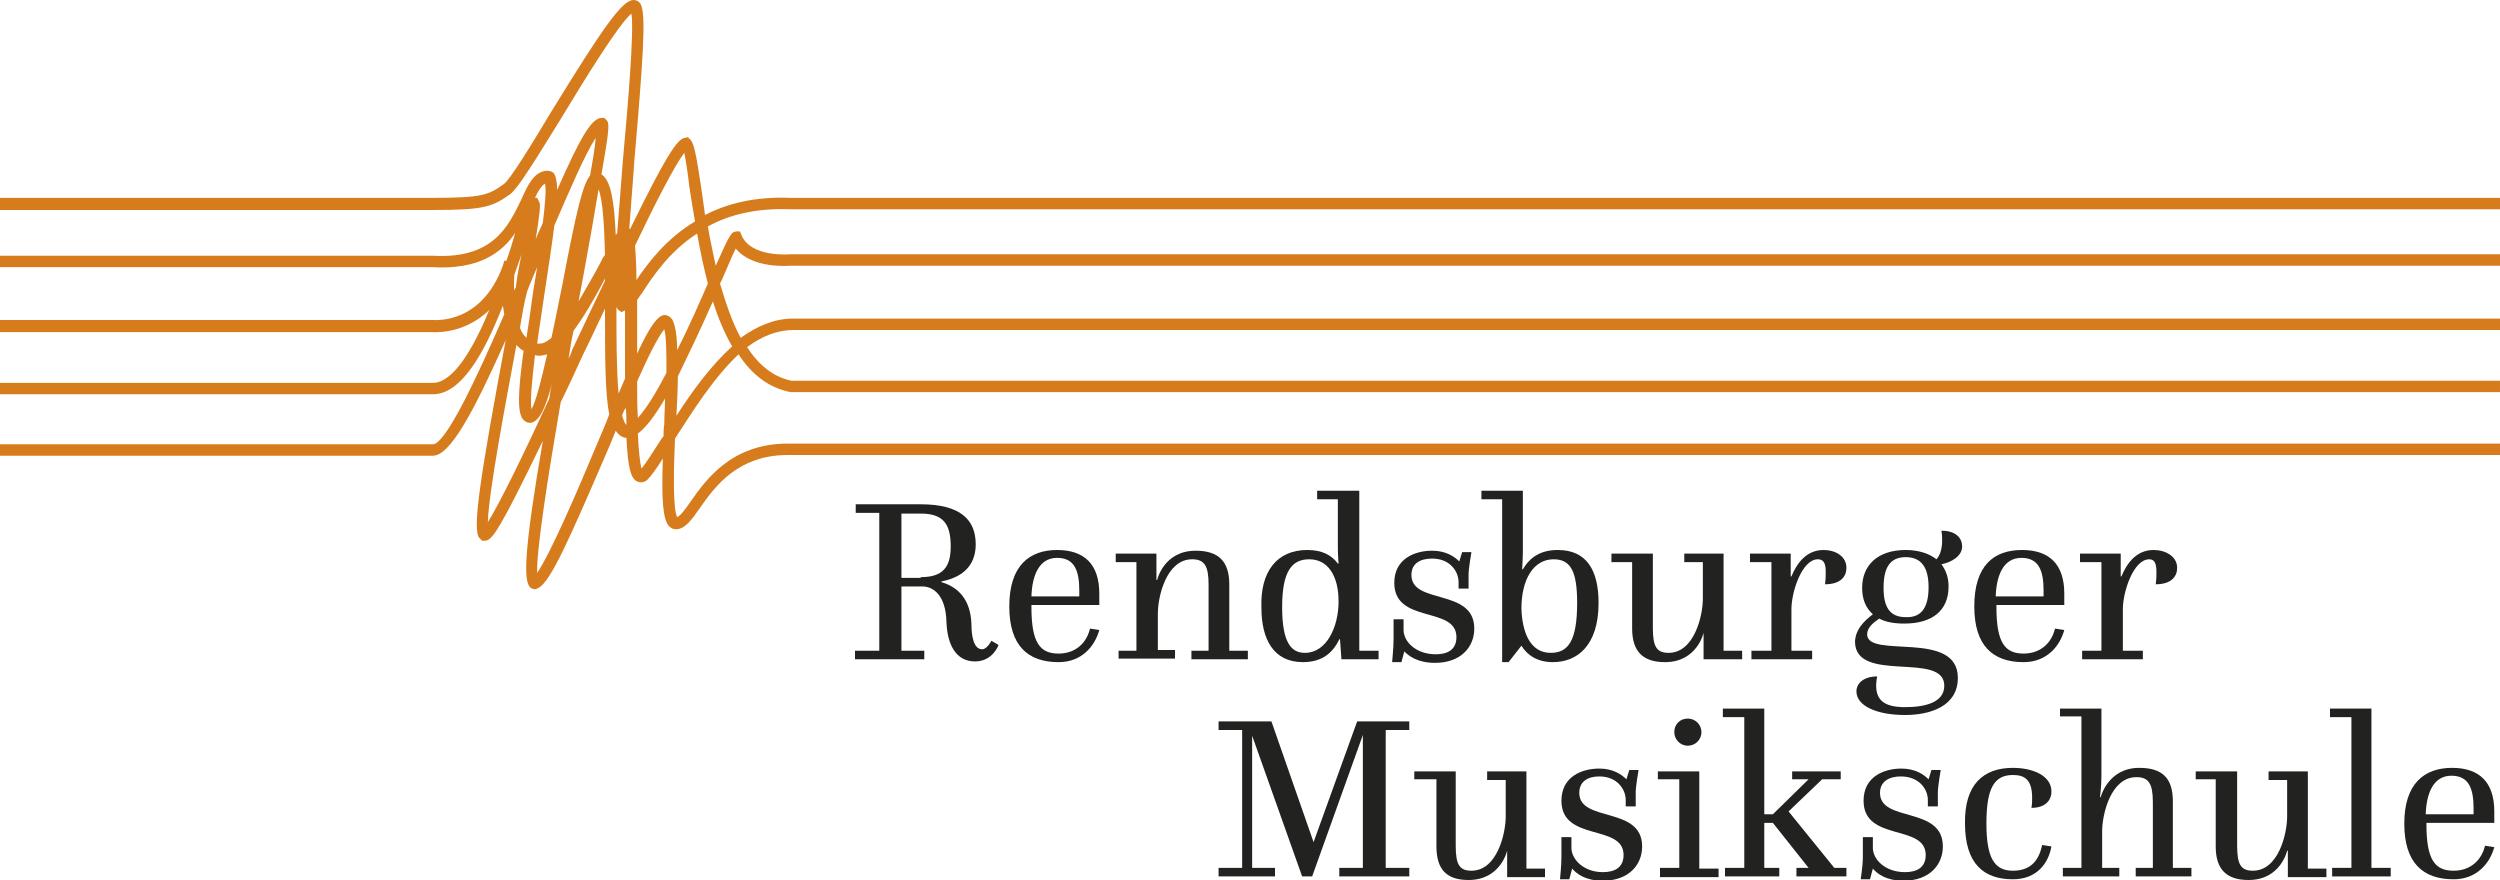 <?xml version="1.0" encoding="UTF-8"?> <svg xmlns="http://www.w3.org/2000/svg" xmlns:xlink="http://www.w3.org/1999/xlink" version="1.1" id="Layer_1" x="0px" y="0px" width="35px" height="12.32px" viewBox="0 0 35 12.32" style="enable-background:new 0 0 35 12.32;" xml:space="preserve"> <g> <path style="fill:#D67C1C;" d="M7.52,2.77l0.03,0.06C7.57,2.86,7.56,2.97,7.5,3.35c0.03-0.08,0.07-0.16,0.1-0.23 c0.03-0.26,0.05-0.46,0.03-0.55c-0.05,0.03-0.1,0.11-0.14,0.2L7.52,2.77L7.52,2.77z M8.89,3.44C8.9,3.56,8.91,3.72,8.91,3.92 C9.08,3.67,9.33,3.34,9.73,3.1C9.7,2.92,9.67,2.75,9.65,2.61C9.63,2.42,9.6,2.24,9.58,2.14C9.45,2.31,9.18,2.83,8.89,3.44 L8.89,3.44z M7.2,3.85c0,0.06-0.01,0.13,0,0.22c0-0.01,0.01-0.03,0.02-0.04C7.24,3.87,7.27,3.71,7.3,3.56 C7.27,3.66,7.23,3.76,7.2,3.85L7.2,3.85z M8.38,2.65C8.33,2.95,8.26,3.36,8.16,3.9C8.14,4,8.12,4.11,8.1,4.22 c0.11-0.19,0.22-0.38,0.3-0.53C8.42,3.65,8.44,3.6,8.47,3.57C8.46,3.17,8.44,2.8,8.38,2.65L8.38,2.65z M7.28,4.59 c0.02,0.06,0.05,0.1,0.09,0.14c0,0,0,0,0,0c0.03-0.18,0.06-0.39,0.09-0.62c0.02-0.12,0.04-0.24,0.06-0.37 c-0.05,0.12-0.1,0.23-0.14,0.34C7.34,4.23,7.31,4.4,7.28,4.59L7.28,4.59z M7.52,4.81c0.01,0,0.02,0,0.04,0 c0.05,0,0.1-0.03,0.16-0.08c0.06-0.27,0.11-0.54,0.16-0.78c0.19-1,0.28-1.37,0.38-1.49c0.04-0.22,0.07-0.4,0.08-0.53 C8.19,2.16,7.98,2.65,7.76,3.16C7.73,3.41,7.68,3.73,7.62,4.13C7.59,4.35,7.55,4.58,7.52,4.81L7.52,4.81z M8.92,4.2 c0,0.19,0,0.4,0,0.62c0,0.04,0,0.09,0,0.13C9.1,4.56,9.21,4.42,9.3,4.41c0.04,0,0.08,0.02,0.11,0.06C9.45,4.54,9.48,4.69,9.48,4.9 C9.65,4.57,9.8,4.22,9.91,3.97C9.85,3.74,9.8,3.5,9.76,3.27c-0.39,0.25-0.62,0.6-0.77,0.83C8.96,4.14,8.94,4.17,8.92,4.2L8.92,4.2z M8.03,4.63C8,4.76,7.98,4.89,7.96,5.02c0.02-0.04,0.04-0.08,0.05-0.12c0.17-0.36,0.32-0.68,0.46-0.97c0-0.01,0-0.02,0-0.03 C8.32,4.19,8.17,4.44,8.03,4.63L8.03,4.63z M8.63,4.3c0,0.41,0,0.88,0.03,1.21c0.03-0.07,0.06-0.14,0.09-0.21c0-0.15,0-0.31,0-0.49 c0-0.15,0-0.31,0-0.46c0,0-0.01,0-0.01,0L8.7,4.37L8.66,4.34C8.65,4.33,8.64,4.32,8.63,4.3L8.63,4.3z M7.49,4.97 C7.45,5.31,7.42,5.6,7.44,5.73c0.06-0.1,0.14-0.41,0.22-0.77C7.63,4.97,7.59,4.98,7.55,4.98C7.53,4.98,7.51,4.98,7.49,4.97 L7.49,4.97z M9.49,5.27c0,0.16-0.01,0.34-0.02,0.55c0.22-0.34,0.48-0.7,0.78-0.97c-0.11-0.19-0.2-0.41-0.27-0.63 C9.8,4.63,9.63,4.98,9.49,5.27L9.49,5.27z M8.92,5.34c0,0.17,0,0.35,0.01,0.51c0.12-0.13,0.26-0.36,0.4-0.63 c0-0.27,0-0.5-0.03-0.61C9.21,4.72,9.07,5,8.92,5.34L8.92,5.34z M8.71,5.82c0.02,0.06,0.03,0.1,0.06,0.13c0-0.07,0-0.16-0.01-0.24 C8.74,5.74,8.72,5.78,8.71,5.82L8.71,5.82z M8.93,6.07C8.94,6.3,8.96,6.48,8.98,6.56c0.07-0.08,0.17-0.25,0.29-0.43 C9.28,6.12,9.29,6.11,9.29,6.1c0-0.05,0-0.1,0.01-0.16C9.3,5.82,9.31,5.7,9.31,5.58C9.17,5.82,9.04,5.99,8.93,6.07L8.93,6.07z M7.23,4.83c-0.17,0.91-0.39,2.08-0.4,2.48C7,7.04,7.35,6.32,7.69,5.58c0.01-0.07,0.02-0.14,0.04-0.22 c-0.1,0.39-0.19,0.54-0.3,0.56c-0.04,0-0.07-0.01-0.1-0.04c-0.09-0.09-0.08-0.38,0-0.97C7.3,4.9,7.27,4.87,7.24,4.84 C7.24,4.84,7.23,4.83,7.23,4.83L7.23,4.83z M6.75,7.41L6.75,7.41L6.75,7.41L6.75,7.41z M7.85,5.63C7.67,6.68,7.51,7.7,7.52,8.02 C7.7,7.76,8.07,6.91,8.34,6.26C8.41,6.09,8.48,5.94,8.53,5.8C8.47,5.51,8.47,5,8.47,4.32C8.36,4.55,8.26,4.77,8.16,4.97 C8.05,5.21,7.95,5.43,7.85,5.63L7.85,5.63z M7.49,8.25c-0.02,0-0.04-0.01-0.06-0.02C7.32,8.15,7.34,7.69,7.6,6.17 C7,7.41,6.89,7.57,6.79,7.57H6.75L6.71,7.53c-0.1-0.12,0.01-0.84,0.37-2.77C6.62,5.79,6.3,6.38,6.06,6.38H0V6.22h6.06 c0.18,0,0.62-0.94,1-1.82C7.05,4.36,7.05,4.32,7.04,4.28C6.77,4.97,6.45,5.52,6.06,5.52H0V5.36h6.06c0.29,0,0.57-0.49,0.79-1.02 c-0.36,0.35-0.79,0.31-0.8,0.31L0,4.65V4.48h6.06c0.04,0,0.68,0.06,0.98-0.76l0.02-0.07l0.03,0c0.05-0.14,0.09-0.27,0.12-0.38 c0-0.01,0-0.01,0.01-0.02C7.03,3.54,6.7,3.78,6.05,3.74H0V3.58h6.06c0.85,0.05,1.06-0.42,1.24-0.79c0.09-0.2,0.17-0.38,0.35-0.4 c0.04,0,0.07,0.01,0.1,0.03C7.78,2.46,7.8,2.54,7.8,2.66c0.33-0.75,0.48-1,0.62-1.01l0.04,0l0.03,0.03 c0.04,0.04,0.05,0.09-0.07,0.76C8.55,2.52,8.6,2.81,8.62,3.29c0.01-0.01,0.01-0.02,0.02-0.02C8.66,3,8.69,2.67,8.72,2.25 c0.07-0.77,0.16-1.81,0.12-2.06C8.66,0.34,8.18,1.12,7.86,1.65C7.47,2.28,7.25,2.64,7.14,2.72C6.89,2.9,6.76,2.94,6.06,2.94H0V2.77 h6.06c0.69,0,0.78-0.04,0.99-0.19c0.09-0.06,0.4-0.57,0.67-1.02C8.44,0.39,8.71,0,8.87,0c0,0,0,0,0,0c0.04,0,0.08,0.02,0.1,0.06 c0.08,0.14,0.03,0.81-0.09,2.2C8.86,2.57,8.83,2.9,8.81,3.2c0,0,0.01,0,0.01,0.01c0.49-1,0.66-1.27,0.77-1.28l0.04-0.01l0.04,0.04 c0.05,0.06,0.08,0.23,0.14,0.62c0.02,0.13,0.04,0.28,0.06,0.43c0.31-0.16,0.7-0.26,1.19-0.24H35v0.16H11.07 c-0.49-0.02-0.87,0.08-1.16,0.24c0.03,0.18,0.07,0.36,0.11,0.55c0.21-0.47,0.22-0.47,0.29-0.48l0.05,0l0.02,0.05 c0.13,0.32,0.68,0.27,0.68,0.27H35v0.16H11.07c-0.02,0-0.53,0.05-0.77-0.24c-0.05,0.1-0.12,0.27-0.19,0.43 c-0.01,0.02-0.02,0.04-0.03,0.06c0.08,0.27,0.17,0.54,0.29,0.76c0.22-0.16,0.47-0.27,0.73-0.27H35v0.16H11.11 c-0.23,0-0.45,0.09-0.65,0.24c0.16,0.25,0.37,0.42,0.62,0.47l23.92,0v0.16H11.07c-0.31-0.06-0.55-0.25-0.73-0.53 C9.98,5.3,9.69,5.77,9.45,6.14c-0.02,0.45-0.03,0.98,0.03,1.1C9.53,7.22,9.6,7.12,9.67,7.02c0.21-0.3,0.57-0.81,1.36-0.81H35v0.16 H11.03c-0.7,0-1.02,0.44-1.23,0.74c-0.12,0.17-0.21,0.3-0.34,0.3c-0.02,0-0.06-0.01-0.09-0.04C9.28,7.28,9.26,7,9.28,6.42 C9.19,6.56,9.12,6.66,9.06,6.72C9,6.77,8.94,6.75,8.92,6.74C8.83,6.7,8.79,6.54,8.77,6.13c-0.04,0-0.08-0.02-0.12-0.06 C8.64,6.06,8.63,6.04,8.62,6.03c-0.04,0.1-0.08,0.2-0.12,0.29C7.97,7.55,7.71,8.14,7.54,8.23C7.52,8.24,7.5,8.25,7.49,8.25 L7.49,8.25z"></path> <path style="fill:#222221;" d="M12.89,8.08c0.31,0,0.42-0.14,0.42-0.43c0-0.31-0.1-0.46-0.42-0.46h-0.27v0.9H12.89L12.89,8.08z M11.98,9.11h0.33V7.18h-0.33V7.06h0.91c0.56,0,0.77,0.22,0.77,0.56c0,0.24-0.12,0.45-0.48,0.52v0.01 c0.24,0.07,0.41,0.25,0.42,0.59c0,0.16,0.03,0.35,0.15,0.35c0.07,0,0.13-0.12,0.13-0.12l0.1,0.06c0,0-0.08,0.23-0.33,0.23 c-0.27,0-0.39-0.24-0.4-0.56c-0.01-0.35-0.17-0.49-0.34-0.49h-0.29v0.9h0.32v0.12h-0.97V9.11L11.98,9.11z"></path> <path style="fill:#222221;" d="M15.11,8.35V8.27c0-0.27-0.06-0.46-0.31-0.46c-0.25,0-0.35,0.24-0.36,0.54H15.11L15.11,8.35z M14.8,7.7c0.38,0,0.59,0.2,0.59,0.61v0.16h-0.95V8.5c0,0.5,0.12,0.65,0.38,0.65c0.23,0,0.39-0.14,0.44-0.35l0.13,0.02 c-0.06,0.22-0.24,0.45-0.57,0.45c-0.43,0-0.69-0.23-0.69-0.78C14.13,7.92,14.41,7.7,14.8,7.7"></path> <path style="fill:#222221;" d="M15.65,9.11h0.26V7.87h-0.29V7.75h0.57v0.37h0.01c0,0,0.09-0.41,0.54-0.41 c0.32,0,0.47,0.15,0.47,0.47v0.93h0.26v0.12h-0.79V9.11h0.24V8.18c0-0.26-0.06-0.35-0.23-0.35c-0.36,0-0.48,0.52-0.48,0.76v0.51 h0.24v0.12h-0.79V9.11L15.65,9.11z"></path> <path style="fill:#222221;" d="M18.74,8.42c0-0.36-0.15-0.59-0.41-0.59c-0.24,0-0.38,0.16-0.38,0.67c0,0.52,0.14,0.64,0.32,0.64 C18.57,9.14,18.74,8.78,18.74,8.42 M18.3,7.7c0.21,0,0.34,0.07,0.43,0.19h0.01c0,0-0.01-0.12-0.01-0.22V6.99h-0.29V6.87h0.59v2.24 h0.27v0.12h-0.52l-0.02-0.28h-0.01c-0.09,0.19-0.24,0.32-0.51,0.32c-0.41,0-0.58-0.32-0.58-0.76C17.64,8,17.88,7.7,18.3,7.7"></path> <path style="fill:#222221;" d="M19.51,8.94V8.67h0.14v0.15c0,0.16,0.17,0.34,0.45,0.34c0.16,0,0.29-0.06,0.29-0.24 c0-0.44-0.87-0.18-0.87-0.76c0-0.34,0.29-0.45,0.53-0.45c0.19,0,0.31,0.08,0.38,0.15l0.04-0.13h0.13c0,0-0.04,0.23-0.04,0.31v0.2 h-0.14V8.15c0-0.15-0.12-0.33-0.37-0.33c-0.17,0-0.29,0.07-0.29,0.23c0,0.42,0.88,0.18,0.88,0.75c0,0.26-0.19,0.48-0.55,0.48 c-0.25,0-0.37-0.1-0.43-0.16l-0.04,0.15h-0.13C19.49,9.25,19.51,9.08,19.51,8.94"></path> <path style="fill:#222221;" d="M21.71,9.14c0.24,0,0.37-0.16,0.37-0.7c0-0.44-0.09-0.61-0.33-0.61c-0.28,0-0.45,0.28-0.45,0.69 C21.31,8.83,21.41,9.14,21.71,9.14 M21.03,6.99h-0.29V6.87h0.58V7.7c0,0.12-0.01,0.27-0.01,0.27h0.01c0.1-0.17,0.25-0.27,0.49-0.27 c0.4,0,0.57,0.28,0.57,0.74c0,0.6-0.3,0.83-0.64,0.83c-0.22,0-0.36-0.1-0.44-0.23l-0.18,0.23h-0.09V6.99L21.03,6.99z"></path> <path style="fill:#222221;" d="M22.85,7.87h-0.29V7.75h0.58v1.04c0,0.26,0.05,0.35,0.22,0.35c0.36,0,0.48-0.52,0.48-0.76V7.87 h-0.26V7.75h0.55v1.36h0.26v0.12h-0.54V8.86h0c0,0-0.09,0.41-0.54,0.41c-0.31,0-0.46-0.15-0.46-0.47V7.87L22.85,7.87z"></path> <path style="fill:#222221;" d="M24.53,9.11h0.27V7.87H24.5V7.75h0.57v0.32h0.01c0.07-0.17,0.2-0.37,0.45-0.37 c0.17,0,0.32,0.09,0.32,0.25c0,0.12-0.08,0.23-0.3,0.23c0.01-0.07,0.01-0.12,0.01-0.17c0-0.11-0.02-0.18-0.11-0.18 c-0.22,0-0.37,0.45-0.37,0.7v0.58h0.29v0.12h-0.85V9.11L24.53,9.11z"></path> <path style="fill:#222221;" d="M27,8.22c0-0.26-0.09-0.42-0.32-0.42c-0.23,0-0.31,0.16-0.31,0.43c0,0.26,0.08,0.41,0.31,0.41 C26.91,8.65,27,8.49,27,8.22 M26.22,8.6c-0.1-0.09-0.15-0.21-0.15-0.37c0-0.31,0.21-0.53,0.61-0.53c0.18,0,0.33,0.05,0.43,0.13 c0.03-0.03,0.08-0.11,0.08-0.26c0-0.04,0-0.08-0.01-0.14c0.21,0,0.29,0.11,0.29,0.22c0,0.13-0.14,0.22-0.29,0.25 c0.06,0.08,0.1,0.18,0.1,0.31c0,0.34-0.23,0.52-0.62,0.52c-0.14,0-0.26-0.02-0.35-0.07c-0.09,0.06-0.17,0.13-0.17,0.22 c0,0.35,1.27-0.07,1.27,0.61c0,0.4-0.39,0.52-0.74,0.52c-0.4,0-0.68-0.13-0.68-0.33c0-0.12,0.11-0.21,0.29-0.21 c-0.06,0.32,0.08,0.43,0.39,0.43c0.27,0,0.55-0.06,0.55-0.3c0-0.49-1.25-0.02-1.25-0.62C25.98,8.81,26.09,8.7,26.22,8.6"></path> <path style="fill:#222221;" d="M28.61,8.35V8.27c0-0.27-0.06-0.46-0.31-0.46c-0.25,0-0.35,0.24-0.36,0.54H28.61L28.61,8.35z M28.31,7.7c0.38,0,0.59,0.2,0.59,0.61v0.16h-0.95V8.5c0,0.5,0.12,0.65,0.38,0.65c0.23,0,0.39-0.14,0.44-0.35l0.13,0.02 c-0.06,0.22-0.24,0.45-0.57,0.45c-0.43,0-0.69-0.23-0.69-0.78C27.64,7.92,27.91,7.7,28.31,7.7"></path> <path style="fill:#222221;" d="M29.15,9.11h0.27V7.87h-0.3V7.75h0.57v0.32h0.01c0.07-0.17,0.2-0.37,0.45-0.37 c0.17,0,0.33,0.09,0.33,0.25c0,0.12-0.08,0.23-0.3,0.23c0.01-0.07,0.01-0.12,0.01-0.17c0-0.11-0.02-0.18-0.1-0.18 c-0.22,0-0.37,0.45-0.37,0.7v0.58H30v0.12h-0.85V9.11L29.15,9.11z"></path> <polygon style="fill:#222221;" points="17.06,12.15 17.39,12.15 17.39,10.22 17.06,10.22 17.06,10.1 17.8,10.1 18.39,11.79 19,10.1 19.73,10.1 19.73,10.22 19.4,10.22 19.4,12.15 19.73,12.15 19.73,12.27 18.75,12.27 18.75,12.15 19.08,12.15 19.08,10.29 18.37,12.27 18.23,12.27 17.53,10.3 17.53,12.15 17.85,12.15 17.85,12.27 17.06,12.27 17.06,12.15 "></polygon> <path style="fill:#222221;" d="M20.1,10.91h-0.3V10.8h0.58v1.04c0,0.26,0.05,0.35,0.22,0.35c0.36,0,0.48-0.52,0.48-0.76v-0.51 h-0.26V10.8h0.55v1.36h0.26v0.12H21.1v-0.37H21.1c0,0-0.09,0.41-0.54,0.41c-0.31,0-0.45-0.15-0.45-0.47V10.91L20.1,10.91z"></path> <path style="fill:#222221;" d="M21.86,11.99v-0.27H22v0.15c0,0.16,0.17,0.34,0.44,0.34c0.16,0,0.29-0.06,0.29-0.24 c0-0.44-0.87-0.18-0.87-0.76c0-0.34,0.29-0.45,0.53-0.45c0.19,0,0.31,0.08,0.38,0.15l0.04-0.13h0.13c0,0-0.04,0.23-0.04,0.31v0.2 h-0.14v-0.09c0-0.15-0.12-0.33-0.37-0.33c-0.16,0-0.28,0.07-0.28,0.23c0,0.42,0.88,0.18,0.88,0.75c0,0.26-0.19,0.48-0.55,0.48 c-0.25,0-0.37-0.1-0.43-0.17l-0.04,0.15h-0.13C21.84,12.3,21.86,12.13,21.86,11.99"></path> <path style="fill:#222221;" d="M23.63,10.06c0.1,0,0.19,0.08,0.19,0.19c0,0.11-0.09,0.19-0.19,0.19c-0.11,0-0.19-0.09-0.19-0.19 C23.44,10.14,23.52,10.06,23.63,10.06 M23.24,12.15h0.27v-1.24h-0.3V10.8h0.58v1.36h0.27v0.12h-0.82V12.15L23.24,12.15z"></path> <polygon style="fill:#222221;" points="24.15,12.15 24.42,12.15 24.42,10.04 24.12,10.04 24.12,9.92 24.7,9.92 24.7,11.4 24.82,11.4 25.32,10.91 25.09,10.91 25.09,10.8 25.77,10.8 25.77,10.91 25.51,10.91 25.04,11.36 25.68,12.15 25.85,12.15 25.85,12.27 25.15,12.27 25.15,12.15 25.32,12.15 24.82,11.52 24.7,11.52 24.7,12.15 24.91,12.15 24.91,12.27 24.15,12.27 24.15,12.15 "></polygon> <path style="fill:#222221;" d="M26.08,11.99v-0.27h0.14v0.15c0,0.16,0.17,0.34,0.45,0.34c0.16,0,0.29-0.06,0.29-0.24 c0-0.44-0.87-0.18-0.87-0.76c0-0.34,0.29-0.45,0.53-0.45c0.19,0,0.31,0.08,0.38,0.15l0.04-0.13h0.13c0,0-0.04,0.23-0.04,0.31v0.2 h-0.14v-0.09c0-0.15-0.12-0.33-0.38-0.33c-0.16,0-0.29,0.07-0.29,0.23c0,0.42,0.88,0.18,0.88,0.75c0,0.26-0.19,0.48-0.55,0.48 c-0.25,0-0.37-0.1-0.43-0.17l-0.04,0.15h-0.13C26.05,12.3,26.08,12.13,26.08,11.99"></path> <path style="fill:#222221;" d="M28.18,10.75c0.28,0,0.54,0.11,0.54,0.33c0,0.13-0.09,0.23-0.28,0.23c0.01-0.05,0.01-0.1,0.01-0.14 c0-0.26-0.11-0.32-0.27-0.32c-0.27,0-0.37,0.2-0.37,0.68c0,0.48,0.11,0.66,0.37,0.66c0.23,0,0.36-0.12,0.41-0.36l0.13,0.02 c-0.04,0.23-0.2,0.46-0.54,0.46c-0.41,0-0.67-0.22-0.67-0.78C27.5,10.98,27.77,10.75,28.18,10.75"></path> <path style="fill:#222221;" d="M28.87,12.15h0.27v-2.12h-0.3V9.92h0.58v0.94c0,0.15-0.02,0.3-0.02,0.3h0.01c0,0,0.1-0.41,0.54-0.41 c0.33,0,0.47,0.15,0.47,0.47v0.93h0.26v0.12H29.9v-0.12h0.24v-0.92c0-0.26-0.06-0.35-0.23-0.35c-0.36,0-0.48,0.52-0.48,0.76v0.51 h0.24v0.12h-0.79V12.15L28.87,12.15z"></path> <path style="fill:#222221;" d="M31.03,10.91h-0.29V10.8h0.58v1.04c0,0.26,0.05,0.35,0.22,0.35c0.36,0,0.48-0.52,0.48-0.76v-0.51 h-0.26V10.8h0.55v1.36h0.26v0.12h-0.54v-0.37h-0.01c0,0-0.09,0.41-0.54,0.41c-0.31,0-0.46-0.15-0.46-0.47V10.91L31.03,10.91z"></path> <polygon style="fill:#222221;" points="32.65,12.15 32.92,12.15 32.92,10.04 32.62,10.04 32.62,9.92 33.2,9.92 33.2,12.15 33.47,12.15 33.47,12.27 32.65,12.27 32.65,12.15 "></polygon> <path style="fill:#222221;" d="M34.63,11.4v-0.08c0-0.27-0.06-0.46-0.31-0.46c-0.25,0-0.35,0.24-0.36,0.54H34.63L34.63,11.4z M34.33,10.75c0.38,0,0.59,0.2,0.59,0.61v0.16h-0.95v0.02c0,0.5,0.12,0.65,0.38,0.65c0.23,0,0.39-0.14,0.44-0.35l0.13,0.02 c-0.06,0.22-0.24,0.45-0.57,0.45c-0.43,0-0.69-0.23-0.69-0.78C33.66,10.97,33.94,10.75,34.33,10.75"></path> </g> </svg> 